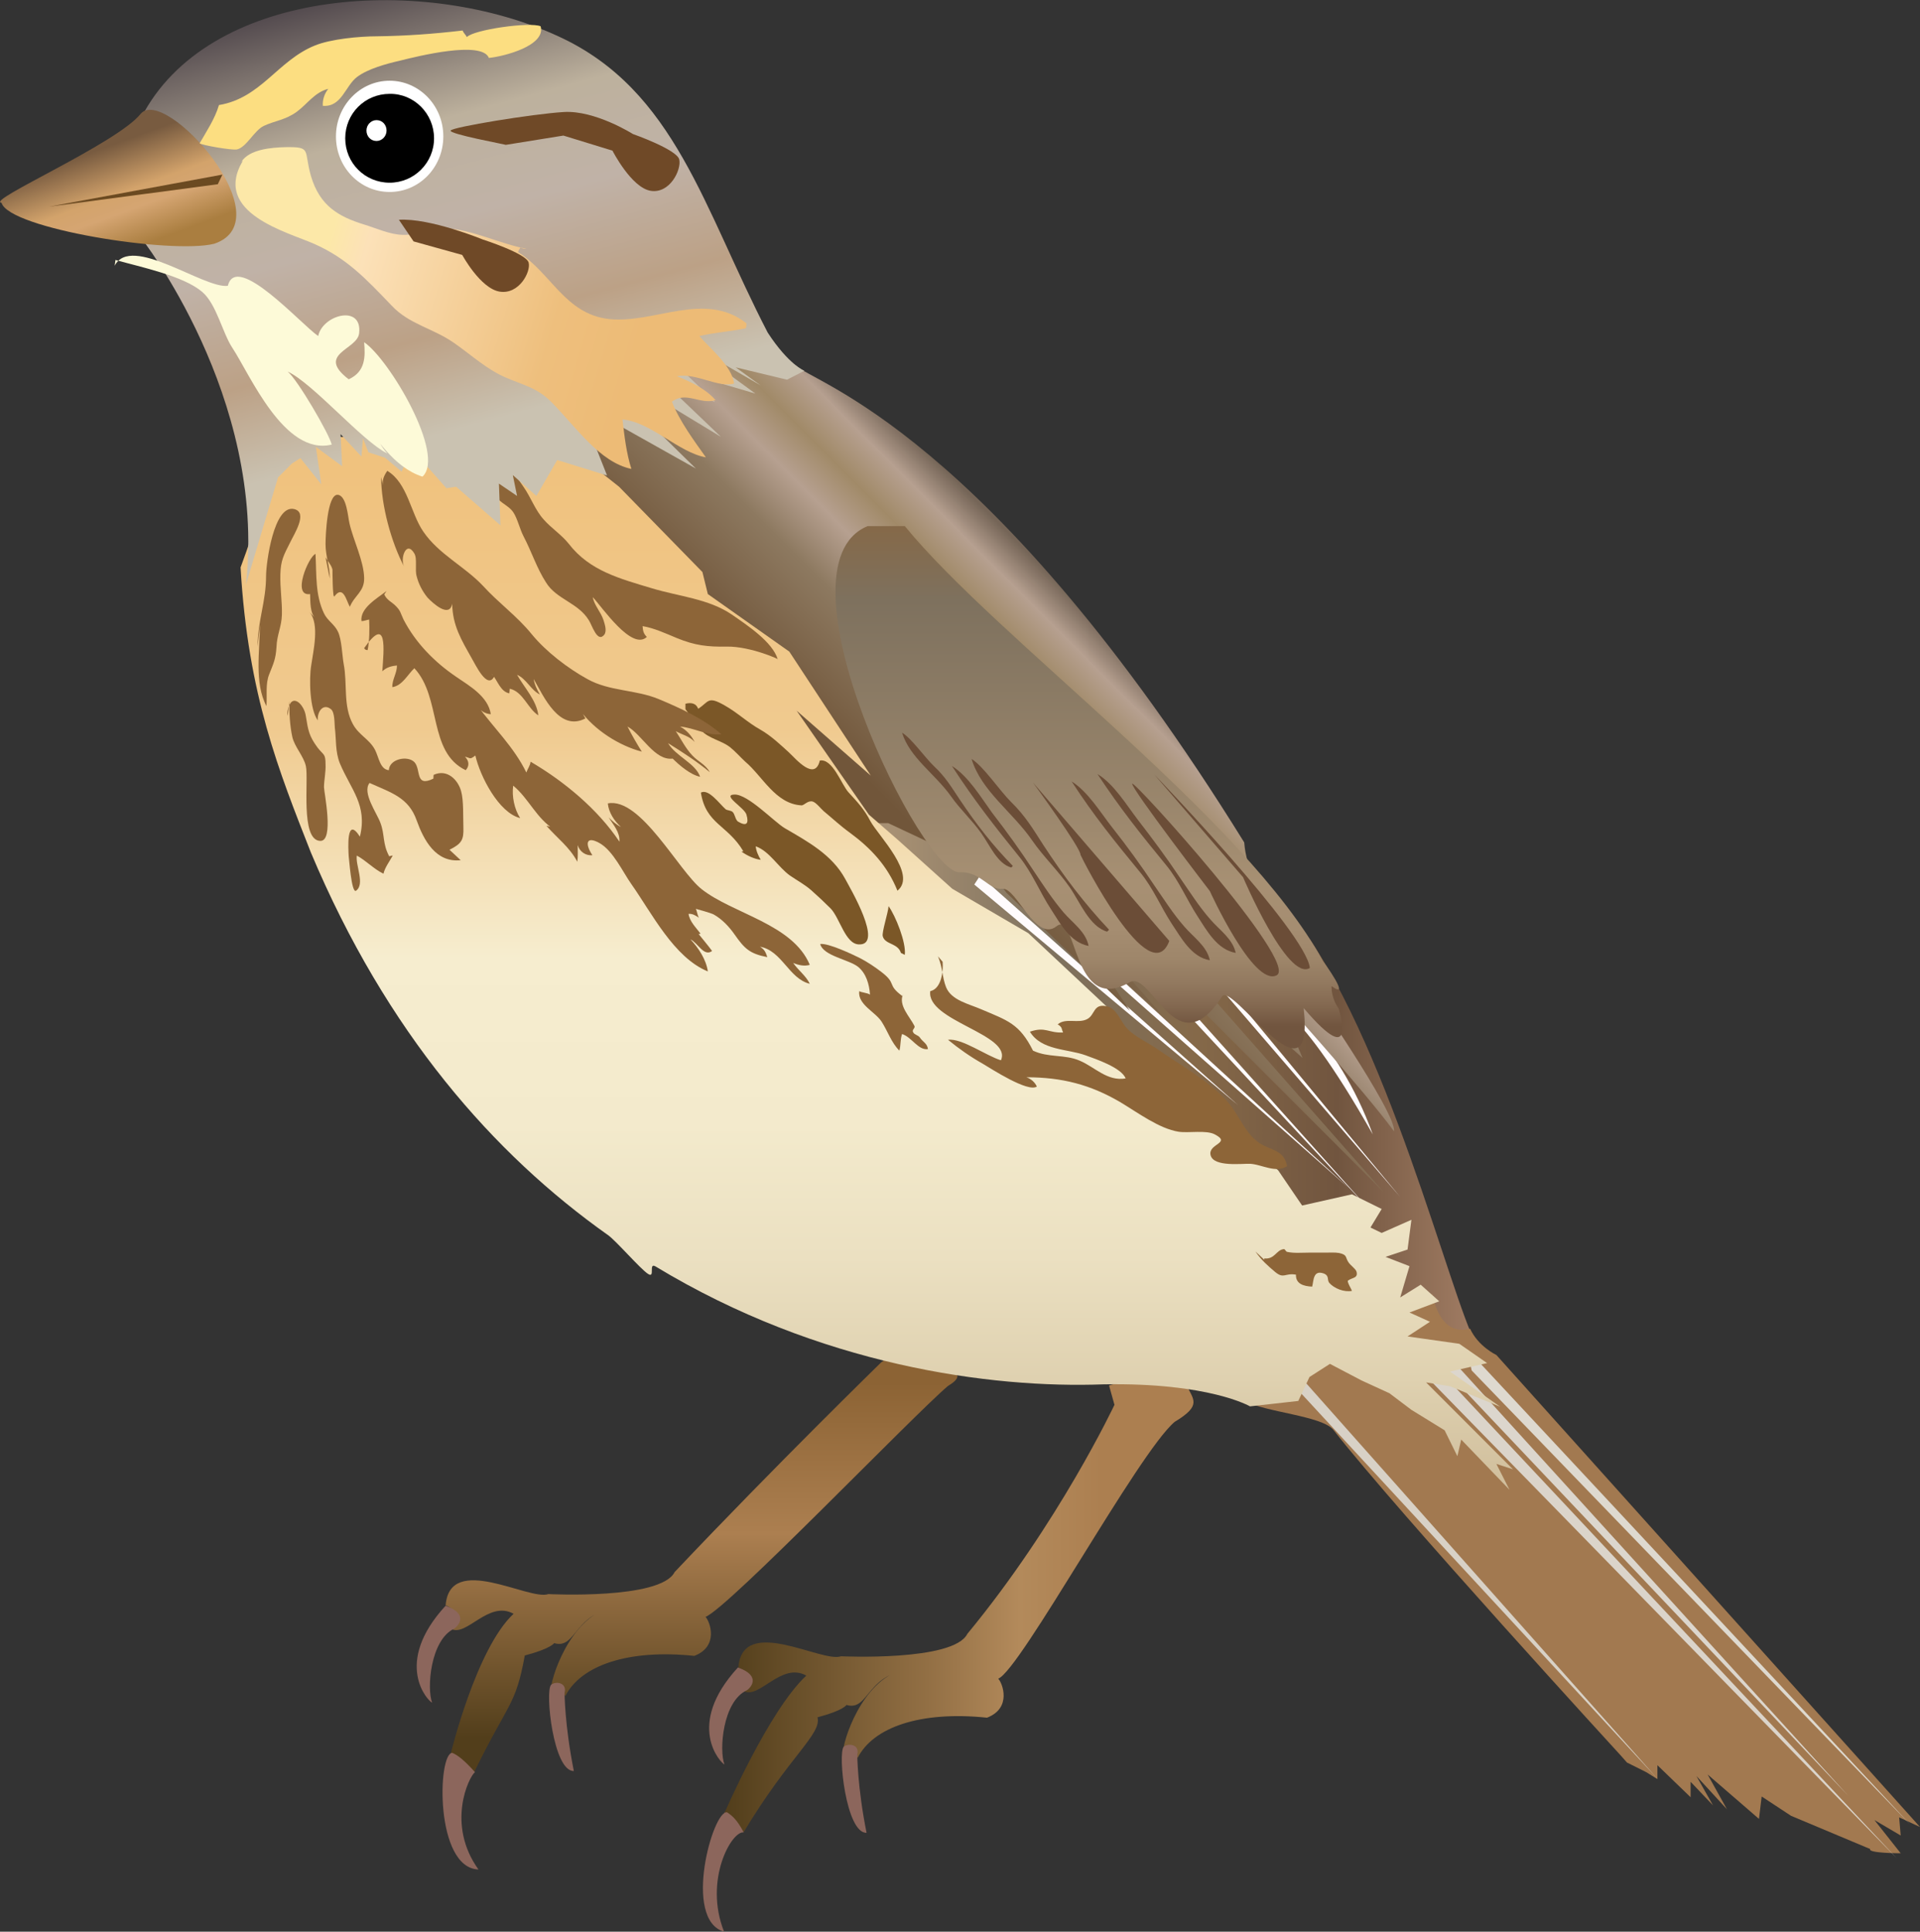 
        <svg xmlns:rdf="http://www.w3.org/1999/02/22-rdf-syntax-ns#" xmlns="http://www.w3.org/2000/svg" xmlns:cc="http://creativecommons.org/ns#" xmlns:xlink="http://www.w3.org/1999/xlink" xmlns:dc="http://purl.org/dc/elements/1.1/" x="0px" y="0px" width="497.2" height="500.1" viewBox="0 0 497.2 500.1" xml:space="preserve">
            <rect x="0" y="0" width="497.2" height="500.1" fill="#333333" stroke="none"/>
            <title>Ammodramus nelsoni (Nelson's Sparrow)</title>
            <desc xmlns:ian_image_library="https://ian.umces.edu/media-library/">
                <ian_image_library:title>Ammodramus nelsoni (Nelson's Sparrow)</ian_image_library:title>
                <ian_image_library:descr><p>A side view of a Nelson's Sparrow. Nelson's sparrow and the saltmarsh sparrow were considered to be a single species, the sharp-tailed sparrow; because of this it was briefly known as Nelson's sharp-tailed sparrow.</p></ian_image_library:descr>
                <ian_image_library:scene>
                    <ian_image_library:contains>bird, Animalia, Chordata, Aves, Passeriformes, Emberizidae, Ammodramus nelsoni, nelson's, sharp-tailed, sparrow</ian_image_library:contains>
                    <ian_image_library:when>2014-10-24</ian_image_library:when>
                </ian_image_library:scene>
            </desc>
            
                 <linearGradient id="ian_symbols_300c1d14ebf8e05489b1a8d4275b8774" gradientUnits="userSpaceOnUse" x1="218.774" y1="724.764" x2="383.474" y2="724.764" gradientTransform="matrix(1 0 0 1 0 -445.89)"> <stop offset="7.580000e-02" style="stop-color:#A79073"></stop> <stop offset="0.334" style="stop-color:#7E715E"></stop> <stop offset="0.552" style="stop-color:#856949"></stop> <stop offset="0.774" style="stop-color:#71553F"></stop> <stop offset="1" style="stop-color:#A37E65"></stop> </linearGradient> <path fill="url(#ian_symbols_300c1d14ebf8e05489b1a8d4275b8774)" d="M339.3,243.3c23.4,35.3,38.5,101.1,44.2,106.5c-13.3,2.2-21.6,4.7-133.8-103.6 c-22.3-11.1-30.9-38.8-30.9-38.8l86.3,13.3C305.2,220.6,320.3,231.4,339.3,243.3L339.3,243.3L339.3,243.3z"></path> <path fill="#FFFBFD" d="M327.8,259.3c0,0,6.5-3.1,27.7,34.4c-9.1-25.2-25.5-37-25.5-37L327.8,259.3L327.8,259.3z"></path> <polygon fill="#FFFBFD" points="252.3,229 320.6,286.1 253.8,226.7 "></polygon> <polygon fill="#FFFBFD" points="284.6,250.5 349.4,307.7 285.8,249.4 "></polygon> <polygon fill="#FFFBFD" points="298,252.3 354.5,313 299.2,251.3 "></polygon> <polygon fill="#FFFBFD" points="309.8,248.6 362.6,309.9 311.1,247.7 "></polygon> <linearGradient id="ian_symbols_1dd7b78453fed204390e3821a5bf95cf" gradientUnits="userSpaceOnUse" x1="2143.385" y1="1077.404" x2="2429.035" y2="1363.054" gradientTransform="matrix(0.199 0 0 -0.199 -193.394 436.307)"> <stop offset="9.809999e-02" style="stop-color:#71563A"></stop> <stop offset="0.449" style="stop-color:#8D7960"></stop> <stop offset="0.619" style="stop-color:#B6A090"></stop> <stop offset="0.75" style="stop-color:#A18A68"></stop> <stop offset="0.876" style="stop-color:#B6A090"></stop> <stop offset="0.984" style="stop-color:#756557"></stop> </linearGradient> <path fill="url(#ian_symbols_1dd7b78453fed204390e3821a5bf95cf)" d="M206.1,94.6C210,99,256,111.3,322.2,218.1c1.1,14,12.9,19.4,12.9,19.4l3.6,17.6 c0,0,23,33.1,22.3,37.8c-7.9-10.8-31-36.3-31-36.3l7.3,17.3L312.8,252l-7.9-4l53.6,60.8l-55.4-55.4l-16.9-7.5l14.7,16.9l-18.7-16.9 l10.4,15.8l-32-30.6l-6.8-9.4l-4,0.7l-19.8-9.3h-6.5l-82.9-88.9L153.5,89l24.8-7.2C178.3,81.8,201,98.5,206.1,94.6L206.1,94.6z"></path> <path fill="#A27950" d="M322.4,362.7c5,2.9,19.9,3.8,22.9,7.5c17,21.7,74.6,84.5,74.6,84.5l1.4,1.6l5,2.5l2.9,1.8V457l8.6,8.3v-4 l5.8,6.1l-4.3-7.6l7.9,8.6l-5-9l13.3,11.5l0.7-5.8l7.6,5l20.5,8.6c-0.7,1.1,7.9,1.1,7.9,1.1l-6.8-8.6l6.8,4l-0.4-4.7l5.4,2.5 L387.5,350.8c0,0-4.7-2.2-6.8-6.8c-8.3,2.2-9.7-9-9.7-9S317.4,359.8,322.4,362.7L322.4,362.7z"></path> <polygon fill="#D8D1C6" points="332,355.4 429.2,460.5 333.7,353 "></polygon> <linearGradient id="ian_symbols_946cdec4642e572445aa107f9e11fd2a" gradientUnits="userSpaceOnUse" x1="281.947" y1="717.256" x2="281.947" y2="582.045" gradientTransform="matrix(1 0 0 1 0 -445.89)"> <stop offset="4.280000e-02" style="stop-color:#71553F"></stop> <stop offset="8.060000e-02" style="stop-color:#836850"></stop> <stop offset="0.124" style="stop-color:#92795F"></stop> <stop offset="0.172" style="stop-color:#9E866A"></stop> <stop offset="0.229" style="stop-color:#A58D71"></stop> <stop offset="0.316" style="stop-color:#A79073"></stop> <stop offset="0.469" style="stop-color:#9A866C"></stop> <stop offset="0.857" style="stop-color:#7E715E"></stop> <stop offset="0.996" style="stop-color:#856949"></stop> </linearGradient> <path fill="url(#ian_symbols_946cdec4642e572445aa107f9e11fd2a)" d="M224.7,136.2c-25.5,10.4,14.7,91.7,24.1,89.6c5.4,0,7.2,4.7,10.8,4.3c3.6-0.4,8.6,14,14,9.7 s4,23.4,19.1,14.4c5.8-2.5,11.9,21.9,23.7,3.9c2.2-4.7,24.1,29.9,21.2,2.9c14.4,16.9,9,0,9,0s-1.8-2.2-1.8-5.7 c5.4,3.9-2.2-6.5-2.2-6.5c-20.5-37.4-84.2-83.1-108.3-112.6L224.7,136.2L224.7,136.2z"></path> <path fill="#6B4D37" d="M267.5,202.6l35.3,41c-5,13.4-22.5-21.1-23-22.3C280,219.7,267.5,202.6,267.5,202.6L267.5,202.6z"></path> <path fill="#6B4D37" d="M293.2,202.9c0.2-1.2,43.4,46.5,37.4,49.6s-17.3-21.8-17.3-21.8S292.9,204.1,293.2,202.9L293.2,202.9z"></path> <path fill="#6B4D37" d="M298.9,200.5c0,0,39.3,40.8,40.3,50.1c-5.8,3.6-17.3-23.5-17.3-23.5L298.9,200.5L298.9,200.5L298.9,200.5z"></path> <path fill="#6B4D37" d="M233.6,189.7c2,6.5,8.6,10.7,12.7,16.5c2.3,3.3,5.4,6.1,7.8,9.5c2.1,2.9,4.2,8,7.8,8.9 c0.1-0.1,0.2-0.3,0.4-0.4c-5.2-5.3-9.4-10.7-13.7-17.1c-2.2-3.3-3.8-6-6.7-8.7C239.4,196,236,191.1,233.6,189.7L233.6,189.7z"></path> <path fill="#6B4D37" d="M251.6,196.5c2.5,8.3,10.7,13.8,15.7,21.1c2.9,4.2,6.7,7.8,9.7,12.1c2.6,3.7,5.1,10.2,9.7,11.5 c0.2-0.2,0.3-0.3,0.5-0.5c-6.4-6.8-11.7-13.8-17-21.9c-2.7-4.2-4.7-7.6-8.4-11.2C258.8,204.6,254.6,198.3,251.6,196.5"></path> <path fill="#6B4D37" d="M246.5,198.3c5.7,8.8,11.2,15.8,17.6,23.7c3.2,4,5.2,9,8,13.3c2.4,3.7,5,8.7,9.8,9.6c-0.7-3.7-4.2-6-6.5-8.7 c-2.8-3.3-5.3-7.1-7.7-10.7c-3.4-5.2-7-10.2-10.8-15.1C254,206.4,250.8,201,246.5,198.3"></path> <path fill="#6B4D37" d="M277.5,202.3c5.7,8.8,11.3,15.7,17.8,23.6c3.3,4,5.3,8.9,8.1,13.2c2.5,3.7,5.1,8.7,9.9,9.5 c-0.8-3.7-4.3-6-6.6-8.7c-2.9-3.3-5.3-7.1-7.8-10.7c-3.4-5.1-7.1-10.2-10.9-15C285,210.4,281.8,205,277.5,202.3"></path> <path fill="#6B4D37" d="M284.2,200.4c5.8,8.8,11.3,15.7,17.8,23.6c3.3,4,5.3,8.9,8.1,13.2c2.4,3.7,5.1,8.7,9.9,9.5 c-0.8-3.7-4.3-6-6.6-8.7c-2.9-3.3-5.3-7.1-7.8-10.7c-3.4-5.1-7.1-10.1-10.9-15C291.7,208.4,288.5,203,284.2,200.4"></path> <polygon fill="#DBD4CA" points="369.6,356.6 491.1,481 371.8,353.8 "></polygon> <polygon fill="#DED9CF" points="381.1,354.8 494.7,472.4 380,349.4 "></polygon> <polygon fill="#DCD6CD" points="374.6,355.1 478.6,464.9 376.5,352.6 "></polygon> <linearGradient id="ian_symbols_70f10b88b6b787749150a74be13d932e" gradientUnits="userSpaceOnUse" x1="2526.685" y1="104.922" x2="1915.68" y2="104.922" gradientTransform="matrix(0.199 0 0 -0.199 -193.394 436.307)"> <stop offset="0.197" style="stop-color:#AC7F50"></stop> <stop offset="0.374" style="stop-color:#B38A5B"></stop> <stop offset="0.571" style="stop-color:#926F44"></stop> <stop offset="1" style="stop-color:#523E1B"></stop> <stop offset="1" style="stop-color:#674B25"></stop> <stop offset="1" style="stop-color:#7B582D"></stop> <stop offset="1" style="stop-color:#886033"></stop> <stop offset="1" style="stop-color:#8C6334"></stop> </linearGradient> <path fill="url(#ian_symbols_70f10b88b6b787749150a74be13d932e)" d="M287.2,358.7l1.4,5c0,0-14.4,30.6-38.1,59.3c-3.6,7.2-32.7,5.8-32.7,5.8c-5,1.8-25.5-10.8-26.6,2.9 c3.6,1.4,2.9,4.7,1.4,6.1c4,2.2,9.7-7.6,16.2-4c-9.7,9-21.2,35.6-21.2,35.6s1.8,3,5,4.9c11.9-19.8,20.2-25.3,19.1-29.7 c6.8-1.8,7.5-3.2,7.5-3.2c6.1,1.8,5-9,18.4-9.3c-11.5-1.1-18,14.4-19.1,20.1c2.9,1.4,3.6,2.9,3.6,2.9c4-7.9,16.2-12.2,33.5-10.4 c6.5-2.5,4-9,2.9-10.1c5.7-2.2,36.3-58.6,45.7-66.5c7.2-4.3,4.7-5.8,3.2-9.3C300.8,354.1,287.2,358.7,287.2,358.7L287.2,358.7z"></path> <path fill="#8C665C" d="M191.1,431.7c-13.8,15-4.4,24.8-3.5,25.1c-1.4-3.6-0.5-16.3,5.8-19.2C194.1,437.2,197.5,434,191.1,431.7 L191.1,431.7z"></path> <path fill="#8C665C" d="M188.3,469.2c-3.7-0.7-11.6,27.8-0.8,30.9c-5.3-13.4,2-26.2,5.1-25.7C190.8,471,189.6,470.1,188.3,469.2 L188.3,469.2z"></path> <path fill="#8C665C" d="M218.5,452.2c-1.6,1.7,0.6,22.5,5.9,22.3c-2.4-12-2.4-20.2-2.4-20.2C222.7,451.5,219.6,451.3,218.5,452.2z"></path> <linearGradient id="ian_symbols_06ab466e8ff9fae465b7d5e1f79f8653" gradientUnits="userSpaceOnUse" x1="1886.465" y1="-112.923" x2="1886.465" y2="441.718" gradientTransform="matrix(0.199 0 0 -0.199 -193.394 436.307)"> <stop offset="7.990000e-02" style="stop-color:#523E1B"></stop> <stop offset="0.56" style="stop-color:#AC7F50"></stop> <stop offset="0.914" style="stop-color:#8C6334"></stop> </linearGradient> <path fill="url(#ian_symbols_06ab466e8ff9fae465b7d5e1f79f8653)" d="M231.8,350.1l-3.6,2.6c0,0-27.3,26.6-53.5,54.3c-3.6,7.2-32.7,5.7-32.7,5.7 c-5,1.8-25.5-10.8-26.6,2.9c3.6,1.4,2.9,4.7,1.4,6.1c4,2.2,9.7-7.5,16.2-3.9c-9.7,9-16.3,36.3-16.3,36.3s3.5,3.1,6.1,4.7 c8.8-18.1,10.7-17,13.1-30.2c6.8-1.8,7.6-3.2,7.6-3.2c6.1,1.8,5-9,18.4-9.4c-11.5-1.1-18,14.4-19.1,20.2c2.9,1.4,3.6,2.9,3.6,2.9 c4-7.9,16.2-12.2,33.4-10.4c6.5-2.5,4-9,2.9-10.1c5.8-2.2,53.5-51.9,62.8-59.8c7.2-4.3-3.8-4.3-5.3-7.9 C233.7,346.1,231.8,350.1,231.8,350.1L231.8,350.1L231.8,350.1z"></path> <path fill="#8C665C" d="M115.4,415.7c-13.8,15-4.5,24.8-3.5,25.1c-1.4-3.6-0.5-16.3,5.8-19.2C118.4,421.1,121.7,418,115.4,415.7 L115.4,415.7z"></path> <path fill="#8C665C" d="M117.1,453.8c-3.8,0.2-4.5,29.8,6.8,30.2c-8.4-11.7-2.5-24-0.9-25.2C120.4,455.9,118.6,454.4,117.1,453.8 L117.1,453.8z"></path> <path fill="#8C665C" d="M142.7,436.2c-1.6,1.7,0.6,22.5,5.9,22.3c-2.4-12-2.4-20.2-2.4-20.2C146.9,435.5,143.8,435.2,142.7,436.2 L142.7,436.2L142.7,436.2z"></path> <linearGradient id="ian_symbols_cb0bdc0369c6b104016d874e7f48f7ad" gradientUnits="userSpaceOnUse" x1="2114.779" y1="1626.517" x2="2114.779" y2="254.784" gradientTransform="matrix(0.199 0 0 -0.199 -193.394 436.307)"> <stop offset="3.300000e-02" style="stop-color:#F0C27E"></stop> <stop offset="0.278" style="stop-color:#F0CA8F"></stop> <stop offset="0.496" style="stop-color:#F6EDCF"></stop> <stop offset="0.654" style="stop-color:#F3EACC"></stop> <stop offset="0.78" style="stop-color:#EBE0C1"></stop> <stop offset="0.895" style="stop-color:#DFD1B0"></stop> <stop offset="0.997" style="stop-color:#D0BE9C"></stop> </linearGradient> <path fill="url(#ian_symbols_cb0bdc0369c6b104016d874e7f48f7ad)" d="M62.3,146.9c1.9,33.1,10,52.9,18.2,73.8c19.6,46.6,47.3,78.1,77,99.1c2.1,1.5,8.2,8.6,10.3,10 c2,1.3,0-3.1,2-1.9c42.3,25.6,86.7,31.6,116,30.5c27.3-0.5,37.9,5.7,37.9,5.7l12.5-1.4l2.9-6.2l5.3-3.4l8.2,4.3l7.2,3.3l5.7,4.3 l8.6,5.3l3.3,6.7l1-4.3l12.5,13l-3.4-6.7l4.3,1.4l-22.5-22.5l6.2,1l13,5.3l-13-9.1l9.6-2.2l-7.2-5l-13.4-1.9l5.8-3.8l-5.3-2.4 l7.7-2.9l-4.8-4.3l-5.3,3.3l2.4-8.1l-6.2-2.4l5.7-1.9l1-7.7l-7.7,3.4l-2.9-1.4l2.9-4.8l-7.7-3.8l-12.9,2.9L331,303l-43.6-37.9 l-0.7-4.4l-20.4-19.1l-19.7-11.5l-13.9-12.5l-7.7-6.7L206.3,184l19.2,16.8l-21.1-32.1l-21.1-14.9l-1.4-5.7L160.3,126l-15.8-12.5 L71.1,113C70.9,112.9,70.9,123.9,62.3,146.9L62.3,146.9z"></path> <path fill="#7B5727" d="M177.5,183.6c0-0.5,0-0.9,0-1.4c1.5-0.4,2.8-0.1,3.3,1.3c2.8-1.8,2.4-3.4,6.8-0.9c3.4,1.9,5.9,4.4,9.3,6.3 c2.8,1.6,5.2,3.9,7.4,5.9c1.9,1.8,6.7,7.5,8,2.1c3.3-0.6,5.6,6.2,7.4,8.2c2.3,2.5,4.1,4.4,5.7,7.5c2,3.7,12.2,13.8,7,18 c-2.6-6.5-7-11.1-12.3-15c-2.5-1.8-4.5-3.7-6.8-5.6c-0.7-0.6-2-2.3-2.9-2.5c-1.3-0.3-2.2,1.1-2.9,1c-6.7-0.4-10-7.5-14.5-11.3 c-1.3-1.2-2.6-2.7-4-3.8c-2.2-1.7-5.5-2.2-7.4-4.3"></path> <path fill="#8D6538" d="M127.9,127.1c0.4,2.8,3.6,3.4,5,5.5c1.1,1.6,1.7,4.4,2.7,6.3c2.1,4,3.4,8.2,5.8,11.9 c2.7,4.4,8.3,5.2,11.1,9.8c0.8,1.2,2.2,6,4,3.7c0.7-1,0.1-2.7-0.2-3.7c-0.7-2.2-2.4-3.8-2.8-6c2.3,2.4,10.1,14,14,10.3 c-0.9-0.9-1-1.6-1.1-2.8c3,0.5,6,1.9,8.9,3.1c4.6,1.9,8,2.3,12.9,2.2c6.2-0.1,14.1,3.5,13.2,3.3c-1.3-4.5-8-8.9-11.9-11.6 c-6-4.1-13.8-4.7-20.7-6.8c-8.3-2.5-16.1-4.5-21.5-11.5c-1.9-2.4-4.6-4.1-6.5-6.3c-2.2-2.4-3.3-5.7-5.2-8.4 c-1.2-1.7-3.3-5.4-5.8-4.6c-1.9,0.6-1.8,4.1-1.4,5.7"></path> <linearGradient id="ian_symbols_3d77742e77e263f4f5916936126f6814" gradientUnits="userSpaceOnUse" x1="137.134" y1="579.82" x2="100.219" y2="442.051" gradientTransform="matrix(1 0 0 1 0 -445.89)"> <stop offset="0.188" style="stop-color:#CAC2B1"></stop> <stop offset="0.363" style="stop-color:#BCA186"></stop> <stop offset="0.561" style="stop-color:#C0B2A7"></stop> <stop offset="0.739" style="stop-color:#BDB19D"></stop> <stop offset="1" style="stop-color:#544B4F"></stop> <stop offset="1" style="stop-color:#6F5343"></stop> </linearGradient> <path fill="url(#ian_symbols_3d77742e77e263f4f5916936126f6814)" d="M37.4,28.9C55.6-3.4,110.2-6.6,144.8,9.5c30.1,13.9,37.4,44.6,54,76.6c5.4,8.3,9.5,9.9,9.5,9.9 l-4.5,2.3l-13.3-3.2l6.5,4.7l-20.5-11.9l19.1,14l-18.3-5.4l7.9,7.6l-14-5.8l15.5,14.8l-15.5-9.4l-9.7-0.7l18.7,18.3L159,109.4 l-0.4,5.4l-5.4-1.8l4,10.1l-12.9-4l-5.4,9.3l-6.1-5.4l1.1,5.4l-4.7-3.2l0.4,10.8l-11.5-10l-2.5,0.4l-5.4-6.1l-4-2.9l-2.2,4.7 l-4.3-3.6l-4.3-1.4l-1.4-3.6l-0.4,4.7l-5.4-5.8l0.4,8.3l-6.8-5l1.4,9.7l-5.4-6.8l-2.2,1.4l-3.6,3.6l-8.3,27.7 c5.4-48.6-27.3-89.9-27.3-89.9S36.7,49.1,37.4,28.9L37.4,28.9z"></path> <path fill="#FFFFFF" d="M114.8,35.3c0,8-6.2,14.4-13.9,14.4c-7.7,0-13.9-6.4-13.9-14.4c0-7.9,6.2-14.4,13.9-14.4 C108.5,20.9,114.8,27.3,114.8,35.3L114.8,35.3z"></path> <path d="M112.4,35.8c0,6.4-5.2,11.5-11.5,11.5c-6.4,0-11.5-5.1-11.5-11.5s5.1-11.5,11.5-11.5C107.2,24.2,112.4,29.4,112.4,35.8 L112.4,35.8z"></path> <path fill="#FFFFFF" d="M100.1,33.8c0,1.5-1.2,2.7-2.6,2.7c-1.5,0-2.6-1.2-2.6-2.7s1.2-2.7,2.6-2.7C99,31.1,100.1,32.3,100.1,33.8z"></path> <linearGradient id="ian_symbols_bff371e90eabcf6411e8df78c120309f" gradientUnits="userSpaceOnUse" x1="1158.15" y1="1843.397" x2="1091.89" y2="2025.438" gradientTransform="matrix(0.199 0 0 -0.199 -193.394 436.307)"> <stop offset="0.149" style="stop-color:#AA7E40"></stop> <stop offset="0.399" style="stop-color:#D5A572"></stop> <stop offset="0.527" style="stop-color:#D3A36B"></stop> <stop offset="0.851" style="stop-color:#785B40"></stop> </linearGradient> <path fill="url(#ian_symbols_bff371e90eabcf6411e8df78c120309f)" d="M36.4,29.5c-6.2,7.7-40.3,22.5-36,23c1.9,6.7,44.1,13.4,55.1,10.6C73.8,56.9,42.6,21.9,36.4,29.5z"></path> <path fill="#FCDE81" d="M51.7,37.1c1.6-2.8,4-6.4,5-9.9c10.9-1.8,15.2-11.5,24.8-15.4c4.1-1.7,11.6-2.4,16.1-2.4 c7.5-0.1,14.5-0.6,22.2-1.5c0.2,0.6,0.8,1.1,1.1,1.7c1.7-1.9,16.3-4,19.1-2.8c1.4,5-9.4,7.8-13.4,8.2c-1.8-4.6-18.6-0.4-23,0.7 c-3.5,0.8-8.3,2.1-11.1,4.2c-3.1,2.3-4,7.9-8.9,7.5C83.5,25.8,84,24.3,85,23c-3.5,0.9-5.4,3.9-8.1,5.9c-3,2.2-5.6,2.3-8.6,3.7 c-2.5,1.2-4.5,5.6-7,6.1C59.8,38.9,52.3,37.6,51.7,37.1"></path> <polygon fill="#6B4A21" points="57.6,45.2 12.7,53.5 56.4,47.7 "></polygon> <linearGradient id="ian_symbols_a00c46a70d685054c96a520cf5f664df" gradientUnits="userSpaceOnUse" x1="1047.085" y1="2294.507" x2="1598.689" y2="1976.04" gradientTransform="matrix(0.206 -3.060000e-02 -3.770000e-02 -0.254 -67.657 658.36)"> <stop offset="0.203" style="stop-color:#FCE8A8"></stop> <stop offset="0.273" style="stop-color:#FCE1B8"></stop> <stop offset="0.65" style="stop-color:#EEBF7D"></stop> <stop offset="0.813" style="stop-color:#EDBB76"></stop> </linearGradient> <path fill="url(#ian_symbols_a00c46a70d685054c96a520cf5f664df)" d="M62.5,41.9c2.1-3.3,7.9-3.7,11.4-3.8c6.9-0.1,4.7,0.7,6.6,7.4c2.3,7.9,7.3,10.6,13.7,12.6 c3.3,1,6.7,2.6,10,2.7c3.7,0.2,7.4-1.9,11.1-1.7c7,0.3,14,4,21,5.3c-0.5,0.1-1-0.1-1.5-0.3c0-0.2-0.8,1.3-0.6,1.2 c8.5,5.3,12.1,16,23.5,17.3c11.6,1.3,24.8-7.4,35.6,1.1c0,0.5,0,0.9-0.2,1.3c-3.9,0.8-8.1,1.1-12,2c2.5,3,8.4,7.6,9,12.3 c-4.1,1.2-9.7-2.8-14.8-1.9c3.4,1.4,7.3,3.1,10,6.2c-4.1,1.2-7.6-2.4-11.3,0.4c1.9,4.9,5.8,10.2,8.8,14.4c-7-1.2-14.3-9.2-21.6-9.8 c0.5,4.3,1,8.7,2.3,12.8c-8.2-1.7-14.4-10.9-20.6-17.2c-3.7-3.8-7.4-4.5-11.8-6.4c-5-2.1-8.9-5.8-13.5-9c-5.6-3.9-11.6-4.8-16.2-9.7 c-6.7-7-11.6-12.2-19.9-15.9c-6.9-3.1-26.7-8-18.6-21.6"></path> <path fill="#FDFAD8" d="M29.9,67.3c6.7,1.9,17.6,4.1,22.5,8.3c3.7,3.2,5.2,10.6,7.8,14.5c4.5,6.8,13.4,28,25.7,25 c-0.6-2.7-8.9-16.9-11.4-18.9c6.5,3,19.4,18.1,25.8,21.2c-3.2-3.4-3.1-7.5-7.3-9.8c4.3,5.6,8.9,13.4,16.4,15.8 c6.1-5.6-8.6-30.4-15.1-34.8c0.3,3.7,0.4,7.6-4,9.6c-8.6-6.6,2.2-7.6,2.7-11.9c0.9-7.6-9.5-4.8-10.6,0.7C78,84,61.2,65.1,59,74 c-6.2,0.8-25.1-13.5-29.3-5.2"></path> <path fill="#8D6538" d="M66.7,167.4c0-6.6,2.2-11.6,2.2-18.3c0-3.3,2-18.6,7.3-17.3c3.6,0.9,0,6.4-1.1,8.7c-1.6,3.2-2.4,4.5-2.5,8.2 c-0.1,3.6,0.5,7.1,0.4,10.5c-0.1,3.1-1.3,5.2-1.4,8.3c-0.2,3.2-0.8,4.3-1.9,7.1c-1,2.5-0.5,5.4-0.7,8.2c-3.2-6-1.7-14.3-1.7-21.1"></path> <path fill="#8D6538" d="M85.4,149.8c0-3.6-1.1-5.6-1.1-9c0-1.9,0.4-13,3.2-12.7c2.3,0.3,2.6,5.8,3,7.4c1,4.4,3.7,9.7,3.8,14.1 c0.1,3.6-2.5,4.5-3.7,7.5c-0.9-1.5-1.7-5.8-4-2.7c-0.5,0.7-0.5-6.8-0.5-6.9c-0.2-1.1-1.3-2.3-1.8-3.2"></path> <path fill="#8D6538" d="M98.7,123.5c0,7.3,2.6,16.9,6,23.3c-1.2-2.1,0.5-7.1,2.6-3.5c0.8,1.3,0.1,4.3,0.6,5.9c0.5,2,1.5,3.9,2.8,5.5 c1.4,1.5,5.7,5.4,6.4,1.6c0.1,5.7,2.4,9.4,5.1,14.2c0.9,1.5,4,8.2,5.8,4.6c-0.1-0.1-0.6-0.4-0.6-0.6c1.4,1.6,2.2,4.6,4.5,5 c0-0.4,0.1-0.8,0.1-1.2c3.5,0.8,4.6,5.1,7.4,6.9c-0.4-3.8-3.7-7.3-5.5-10.5c2.5,1.1,3.5,3.9,5.9,5.1c-0.7-1.2-1.4-2.6-1.6-4 c2.6,4.5,6.6,13.7,13.4,10.2c-0.4-0.6-0.7-1.5-1.3-2c3.7,5,9.9,9,15.9,10.6c-1.3-2.1-2.6-4.3-3.7-6.5c3.7,2,7,8.9,11.7,8.3 c1.7,1.7,4.6,4.2,7.1,4.7c-1.2-3.5-6.3-5.3-8.3-8.7c3.7,2.3,7.4,4.7,10.8,7.5c-1.1-2-3-2.7-4.5-4.3c-1.8-1.9-2.9-4.2-4.3-6.3 c1.6,0.9,3.6,1.3,4.9,2.8c-0.9-1.7-2.1-3.1-3.8-4c3.6,0.3,7,2.4,10.7,2c-4.5-4-10.7-6.8-16.2-9.1c-6-2.5-12.8-2-18.5-5.2 c-5.1-2.8-10.7-7.1-14.4-11.6c-3.8-4.7-8.5-8-12.6-12.5c-4.8-5.1-11.5-8.2-15.5-14.1c-3.3-4.8-4-12.5-9.3-15.7 c-0.8,1.1-1.4,2.4-1.1,3.8"></path> <path fill="#8D6538" d="M81.8,160.2c-1.6-1.4-1.4-4.5-1.5-6.4c-4.8,0.7-0.4-9.7,1.4-10.4c0.3,5.4-0.1,10.6,2.2,15.4 c0.9,1.9,2.7,2.8,3.6,4.7c1,2,1.1,6.2,1.5,8.4c1,5.1-0.2,10.9,2.4,15.6c1.6,2.9,4.2,3.8,5.7,6.6c1,1.9,1.3,5.1,3.6,5.3 c0.1-2.9,4.8-3.9,6.6-2.1c1.8,1.9,0.1,6.6,4.9,4.3c0.1-0.3,0-0.6,0.1-1c3.5-1.6,6.3,1.3,7.1,4.2c0.7,2.4,0.5,6.8,0.6,9.4 c0.1,3.2-0.4,4.2-3.6,5.8c1,0.9,1.9,1.8,2.9,2.7c-6.5,0.7-9.6-5.3-11.4-10.3c-2.1-6-6.7-7.2-12.2-9.7c-2,2.5,1.9,7.8,2.8,10.3 c1.2,3.1,0.5,5.4,2.3,8.7c0.3-0.1,0.6-0.2,0.9-0.2c-0.8,1.5-2,3-2.4,4.7c-2.5-1.2-4.5-3.4-6.9-4.7c-0.4,2.5,2.2,7.4-0.2,9.1 c-1.2,0.8-1.8-8.5-1.9-8.9c-0.1-1.8-0.7-10.7,2.9-5.1c2-8.2-2.3-12.1-5.2-19c-1.2-3-0.9-6.1-1.3-9.3c-0.1-1.1,0-3.9-1-4.7 c-2-1.6-3.6,0.6-3.4,2.9c-2.1-2.8-2.3-10.7-1.7-14.3c0.5-3.6,2.2-10.5-0.4-13.7"></path> <path fill="#8D6538" d="M75,181.4c-0.2,2.7,0.1,6.7,0.7,9.4c0.6,2.6,2.9,4.9,3.5,7.5c0.8,3.4-1.5,19.2,3.7,19.4 c3.7,0.2,1-12.6,1-13.9c0-1.8,0.5-3.9,0.4-5.9c0-2.9-0.5-2.3-2.1-4.4c-2.2-3-2.4-4.4-3-8.1c-0.4-3-3.7-6.4-4.7-1.5 c-0.1,0.4-0.1,1.1,0,1.4"></path> <path fill="#8D6538" d="M100.1,153c-2.4,1.9-6.9,4.4-6.5,7.8c0.7,0,1.3-0.3,2-0.4c0.1,2.5,0.1,5.4-0.4,7.9c-0.4,0-0.7-0.1-0.9-0.5 c6.1-8.7,5.1,0.4,4.7,6c1-1,2.4-1.4,3.8-1.5c0,2-1.3,3.7-1.2,5.6c2.6-0.4,3.9-3.2,5.7-4.9c7.1,7.6,3.5,21.7,13.3,26.4 c1-1.1,0.9-2.4-0.2-3.5c1.6,0.4,1.2,0.8,2.7-0.3c1.2,5.3,6,14.8,11.6,16.2c-1.5-2.3-2.2-5.7-1.8-8.4c4.1,3.4,6,8.5,10.7,11.4 c-1.1-1-1.4-0.8-2.1-1c2.8,3.2,6,5.5,8,9.3c0.2-1.4,0.1-2.9,0.1-4.3c0.5,1.7,2.1,2.8,3.8,2.6c-2-3-1.6-5.1,1.9-3.1s6,7.5,8.2,10.6 c5.3,7.5,11,19,19.8,22.6c-0.4-3-2.4-6.1-4.5-8.3c1.9,0.9,3.5,4.6,5.6,3c-1.1-1.5-2.3-2.9-3.5-4.4c0.2,0,0.4,0,0.5-0.1 c-1.2-1.6-2.8-3.1-3.1-5.1c1-0.1,1.8,0.4,2.7,1c-0.4-0.6-0.5-1.7-0.8-2.3c0,0,4.1,1.1,4.7,1.5c2.1,1.2,3.9,3.1,5.3,5.1 c2.6,3.7,3.9,5,8.5,5.9c-0.4-1.2-0.7-2-1.9-2.7c5.7,1,7.5,8.3,12.9,9.6c-1-2.1-3-3.5-4.3-5.4c1.4,0.6,2.9,0.9,4.3,0.5 c-4.4-10.6-19.9-13.2-28-19.6c-5.9-4.6-15.8-23.9-24.3-22.2c0.2,2.3,1.7,4.6,3.4,6.1c-1.2-0.6-2.2-1.5-3.2-2.5 c1.2,1.9,3,3.9,2.8,6.3c-5.6-8.4-14.3-15.6-23-20.7c-0.1,1-0.8,1.9-1.1,2.8c-3.2-6.6-8.5-11.6-12.8-17.5c0.7,1.4,2,2.3,3.6,2.4 c-0.7-4.6-5.5-7.3-9-9.7c-5.6-3.8-10.5-8.8-13.6-14.8c-0.9-1.9-0.7-2.2-2.1-3.6c-1-1-2.2-1.4-2.9-2.9"></path> <path fill="#7B5727" d="M192.5,220.4c-4.1-6.9-9.7-7-11-15.2c2-1.1,4.9,3,6.4,4.3c0.3,0.3,1.4,0.3,1.8,0.7c0.6,0.5,0.7,2,1.4,2.5 c2.2,1.3,2.9,0.6,2.2-1.8c-0.5-1.8-6.5-5.1-3.1-5.2c3.5-0.1,10.3,7.1,13,8.7c6,3.5,12.3,6.9,15.7,13.2c1.1,2.1,10.1,17.2,3.5,16.9 c-3.5-0.1-4.9-6.8-7.3-9.3c-1.6-1.6-3.3-3.2-5-4.7s-3.6-2.5-5.5-3.8c-3.1-2.2-5.3-6.3-8.9-7.6c0.1,1.2,0.7,2.5,1.3,3.5 c-1.7-0.2-3.5-1.1-5-2.1"></path> <path fill="#7B5727" d="M234.3,247.2c0.4-3.2-2.4-10.1-4.2-12.6c-0.1,1.7-1.8,6.8-1.5,7.8c0.6,2.2,3.9,1.7,4.7,4.3"></path> <path fill="#8D6538" d="M233.7,257.9c-4.2-3.1-1.3-3.1-5.5-6.3c-1.7-1.3-3.5-2.5-5.4-3.5c-2-1-8.3-4-10.4-3.7c0.8,3.1,7.4,4,9.8,5.9 c2.1,1.7,2.9,4.5,3.1,7.2c-0.8-0.5-2.1-0.5-2.8-0.9c-0.4,3.5,4.1,5.3,5.8,7.9c1.6,2.5,2.5,5.4,4.6,7.5c0.4-1.4,0.2-2.9,0.7-4.3 c2.5,0.8,4.2,4.3,6.7,3.9c-0.2-1.5-1.3-1.8-2.1-3c-0.4-0.6-1.4-0.7-1.7-1.3c-0.5-0.7,0.6-1.1,0.3-1.7c-1.2-2.4-4.3-5.4-2.9-8.3"></path> <path fill="#8D6538" d="M242.9,247.6c1.2,2.8,1.1,5.5,2.1,8c1.4,3.4,5.9,4.3,9.1,5.7c6.8,2.9,9.9,3.7,13.4,10.7 c4,1.9,8.2,0.9,12.1,2.6c4,1.7,7.1,5.4,11.9,4.6c-1.1-2.8-7.7-5-10.4-6c-4.7-1.7-11.4-1.2-14.4-6.1c4.1-1.4,4.8,0.4,8.6,0.2 c-0.5-1-0.1-1.3-1.4-2.1c2.1-1.8,5.4-0.1,7.7-1.4c2-1.1,1.5-4,4.9-3.3c2.8,0.5,3.7,4.1,5.4,5.8c2.1,2.2,5.4,3.6,7.8,5.3 c5.6,3.9,13.2,8.2,17.7,13.1c3.8,4,5,9.4,9.7,11.8c2.9,1.4,5.5,1.7,6.2,5.4c-2.9,1.9-6.5-0.4-9.5-0.6c-2.1-0.1-9.5,0.9-10.3-2.2 c-0.8-3,5.5-3.1,1.1-5.4c-2.2-1.2-6.8-0.3-9.4-0.7c-5-0.8-10.5-4.9-15-7.6c-7.8-4.6-15.2-6.5-24.4-6.5c1.2,0.4,2.2,1.3,2.7,2.4 c-2.3,1.6-11.8-4.6-14-5.9c-3.2-1.8-6.2-3.9-9-6.2c3.5-0.5,10,4.2,13.7,5.3c3-6.7-19.4-10.2-18.3-17.9c2.9-0.6,3.4-5.2,3.2-7.6"></path> <path fill="#8D6538" d="M325.1,324c1.6,2.3,3.1,3.6,5.1,5.3c2.3,1.9,2.5,0.2,5.4,0.7c-0.1,2.4,2,3,4.2,3.1c0.4-1.5,0.2-4.4,3-3.4 c1.5,0.6,0.8,1.6,1.4,2.4c1.3,1.5,3.9,2.5,5.9,2.1c-0.3-0.8-1-1.7-1.1-2.6c1.1-0.9,2.7-0.6,2.3-2.3c-0.1-0.7-1.7-1.8-2.1-2.5 c-0.9-1.3-0.2-1.9-2.4-2.4c-1.1-0.2-2.5-0.1-3.6-0.1c-1.4,0-2.9,0-4.3,0c-1.8,0-3.8,0.2-5.6-0.2c-0.4-0.1-0.5-0.8-0.9-0.7 c-1.9,0.2-2.3,2.7-5,2.4c-0.1,0.7,0.3,0.9,0.9,1.2"></path> <path fill="#6F4927" d="M116.7,33.8c0.4-0.9,21.2-4.3,29.3-4.8c8.1-0.5,17.9,5.7,17.9,5.7s11.4,4,12,6.6s-2.4,8.9-7.4,8.1 S158.6,39,158.6,39l-12.7-3.9L131,37.5C130.9,37.4,116.2,34.7,116.7,33.8z"></path> <path fill="#6F4927" d="M103.3,56.9C111.4,56.4,125,62,125,62s11.3,3.6,11.9,6s-2.5,8.3-7.5,7.5s-9.7-9.5-9.7-9.5l-12.6-3.5"></path> </svg> 